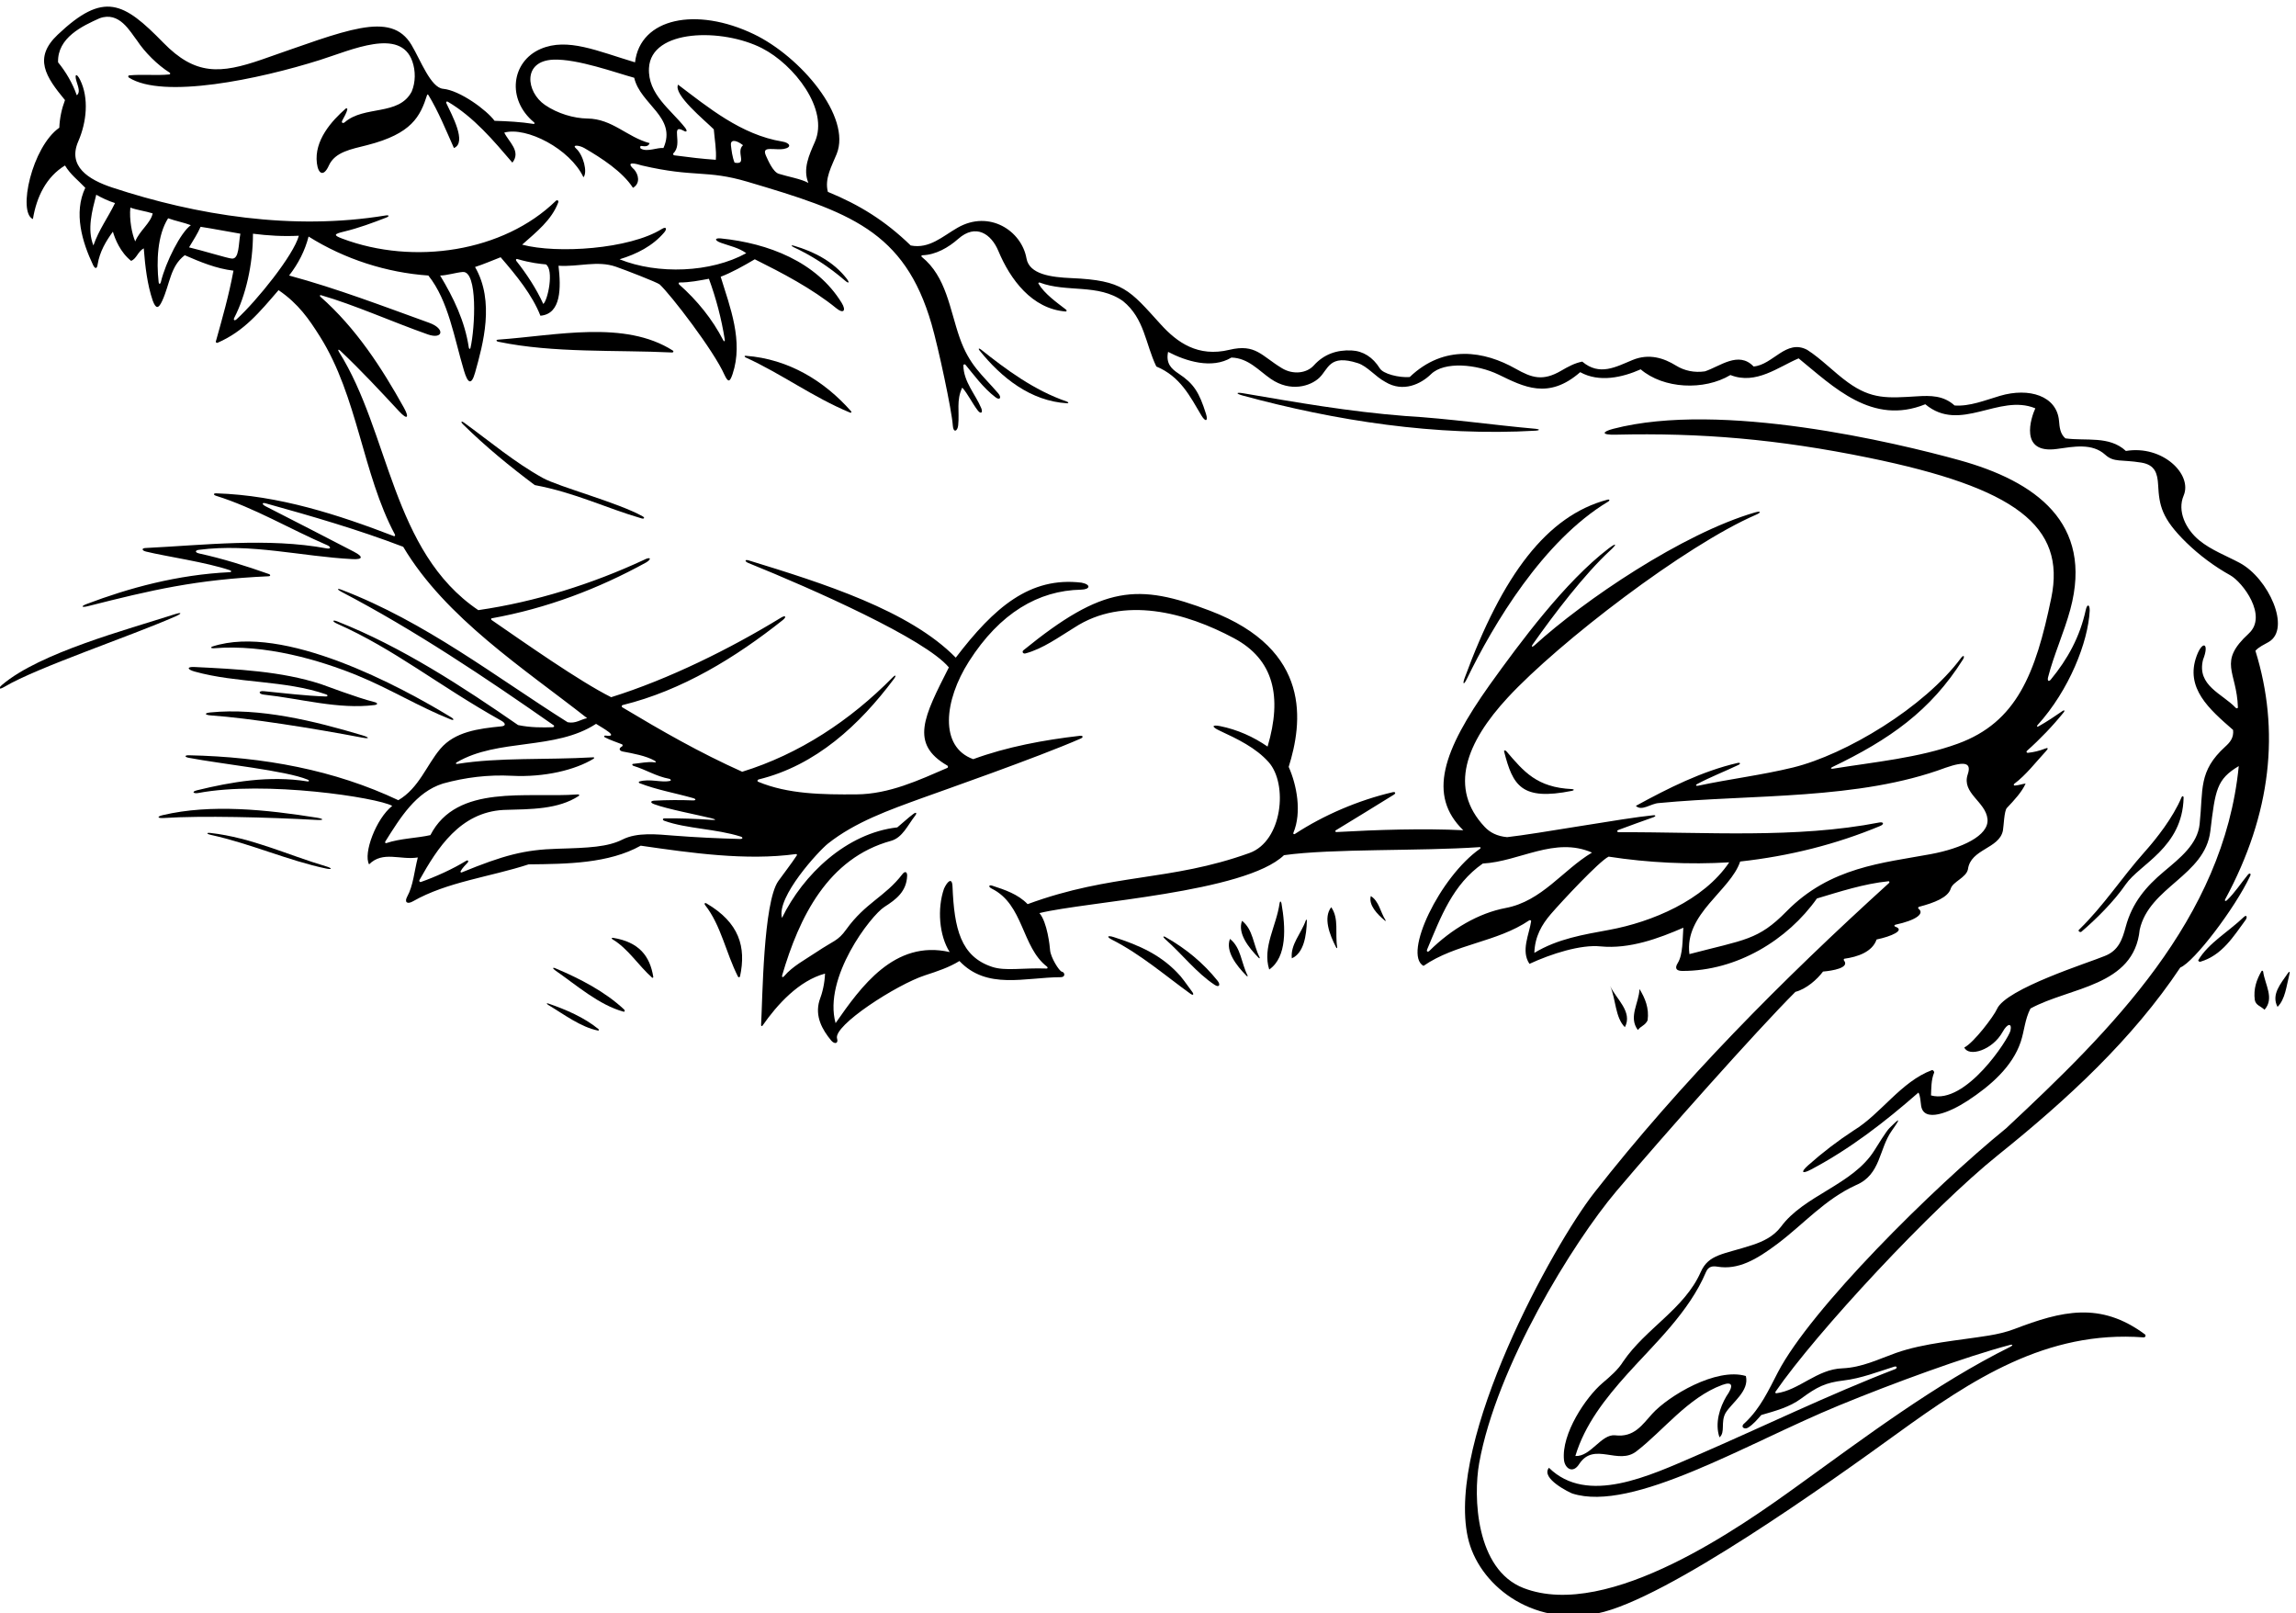 <?xml version="1.0" encoding="UTF-8" standalone="no"?>
<svg xmlns:inkscape="http://www.inkscape.org/namespaces/inkscape" xmlns:sodipodi="http://sodipodi.sourceforge.net/DTD/sodipodi-0.dtd" xmlns="http://www.w3.org/2000/svg" xmlns:svg="http://www.w3.org/2000/svg" version="1.1" id="svg1" width="667.885" height="469.204" viewBox="0 0 667.885 469.204">
  <defs id="defs1"></defs>
  <g id="g1" transform="translate(-69.076,-284.102)">
    <path id="path1" d="m 5417.9,4572.86 c -29.38,15.64 -62.42,28.03 -88.35,49.21 -29.71,24.27 -48.69,64.12 -34.26,97.89 19.91,46.56 -46.24,110.98 -126.27,97.64 -36.41,33.75 -87.03,21.32 -132.32,27.53 -11.61,9.96 -12.76,24.38 -13.95,38.27 -4.66,54.53 -65.29,73.65 -129.37,54.66 -32.63,-9.67 -66.15,-23.44 -99.1,-21 -24.23,22.03 -52.57,21.86 -82.03,20.03 -64.45,-3.99 -99.33,-6.95 -151.28,30.55 -30.81,22.24 -58.2,51.45 -89.04,71.07 -46.18,24.34 -74.59,-32.85 -117.21,-36.4 -32.86,34.63 -73.71,0 -106.56,-10.66 -22.73,-3.25 -44.5,1.1 -63.24,12.7 -26.01,16.09 -58.48,27.16 -94.92,12.15 -36.21,-14.91 -72.02,-35.73 -110.02,-3.54 -16.75,-3.24 -31.53,-11.41 -46.13,-19.92 -40.17,-23.38 -63.97,-15.76 -99.68,4.43 -67.6,38.23 -155.64,54.25 -231.59,-18.25 -23.09,-1.77 -58.58,6.82 -65.71,19.53 -14.89,23.73 -36.03,37.43 -61.55,38.63 -31.84,1.5 -60.1,-7.97 -82.48,-32.74 -15.88,-17.56 -45.55,-20.55 -69.3,-6.31 -45.11,27.05 -57.76,54.29 -115.32,40.43 -68.85,-16.58 -114.23,16.12 -149.96,55.45 -68.82,75.77 -81.88,96.5 -195.56,101.35 -44.45,1.9 -92.11,8.24 -98.25,43.05 -10.67,60.5 -81.29,106.73 -150.49,67.28 -32.71,-18.64 -61.83,-47.04 -102.74,-38.96 -55.94,54.17 -111.89,88.8 -181.15,117.22 -7.62,28.97 8.32,55.98 19.16,82.71 33.07,81.53 -79.09,213.16 -180.99,262.08 -126.2,60.59 -248.58,35.35 -259.97,-61.52 -82.25,24.55 -147.67,54.59 -206.33,29.38 -64.11,-27.55 -75.19,-110.47 -14.45,-160.66 1.89,-1.56 1.15,-3.75 -1.24,-3.37 -27.44,4.39 -57.46,5.96 -85.23,6.78 -16.97,23.32 -75.79,66.62 -112.62,70.01 -26.98,2.49 -49.28,62.9 -69.09,96.06 -45.5,76.2 -143.31,31.46 -327.46,-32.17 -90.6,-31.3 -145.147,-34.94 -215.287,36.91 -86.961,89.07 -130.059,113.17 -231.125,17.37 -53.665,-50.87 -26.106,-91.84 16.07,-142.89 -7.102,-18.65 -11.543,-39.07 -12.43,-60.39 -59.73,-41.81 -91.531,-185.24 -57.723,-199.8 7.993,48.84 29.305,92.35 70.153,117.22 12.433,-20.42 27.527,-31.08 44.402,-48.84 -26.043,-54.6 -6.793,-118.73 17.16,-169.1 4.153,-8.5 8.59,-8.5 9.821,1.58 4.609,28.13 18.293,50.94 33.402,71.62 4.434,-15.73 16.441,-45.49 39.961,-63.94 12.691,5.8 14.078,19.95 27.527,27.52 3.082,-39.32 7.508,-78.64 19.664,-114.48 6.856,-18.07 12.414,-18.46 20.77,-0.22 17.035,37.2 17.398,75.53 49.254,99.61 32.855,-14.21 68.379,-29.3 106.561,-33.74 -10.35,-55.2 -24.05,-102.85 -38.659,-155.17 -0.433,-1.56 2.074,-3.28 3.731,-2.57 58.168,25.15 92.118,67.16 133.498,115.11 43.82,-29.93 66.78,-63.75 90.53,-101.41 82.73,-131.17 93.05,-300.3 164.05,-433.09 0.97,-1.8 -0.43,-4.11 -2.12,-3.46 -121.06,46.54 -251.55,89.39 -388.677,93.65 -6.672,0.2 -6.824,-3.4 -0.262,-5.45 83.849,-26.19 161.519,-72.83 242.849,-107.9 8.82,-3.8 8.33,-8.81 -1.27,-7.03 -128.65,23.85 -269.067,7.05 -395.962,0.84 -9.043,-0.42 -8.578,-5.49 1.157,-7.86 43.906,-10.73 131.003,-23.03 183.565,-40.84 3.58,-1.22 3.24,-3.99 -0.25,-4.15 -115.108,-5.46 -221.108,-34.66 -313.718,-69.77 -12.969,-4.92 -10.437,-8.02 2.778,-4.67 139.683,35.4 236.707,58.33 395.57,65.5 4.32,0.19 4.68,3.43 0.57,4.87 -49.5,17.51 -99.76,33.43 -151.957,44.86 -10.672,2.26 -9.25,6.99 -1.359,8.02 114.236,14.94 225.456,-14.7 336.546,-20.27 21.91,-1.09 24.35,4.94 2.7,16.2 -63.29,32.94 -128.55,66.35 -192.85,99.22 -8.99,4.6 -8.49,8.92 0.3,6.47 101.32,-28.18 202.51,-57.48 300.42,-94.94 92.36,-155.41 265.52,-267.29 402.27,-374.74 -14.21,-2.67 -24.86,-12.44 -42.62,-8.88 -158.87,100.03 -310.58,219.15 -494.29,289.58 -10.36,3.98 -10.76,0.96 -0.44,-4.42 158.86,-82.94 315.78,-188.07 464.36,-291.97 1.83,-1.28 0.54,-4.03 -2.03,-4.12 -22.47,-0.74 -48.91,-0.94 -75.94,4.71 -120.43,83.31 -254.65,171.22 -395.55,226.71 -10.78,4.25 -11.65,0.01 -0.5,-4.95 126.35,-56.1 220.44,-134.41 359.51,-212.33 9.01,-4.99 10.79,-11.2 0.08,-12.23 -50.44,-4.91 -101.89,-11.79 -133.55,-49.08 -30.19,-35.57 -46.59,-85.75 -91.95,-112.4 -139.37,65.88 -294,94.81 -458.544,98.24 -8.446,0.18 -9.981,-3.56 0.152,-5.52 70.922,-13.68 212.812,-27.98 260.082,-47.74 4.59,-1.92 3.27,-4.49 -0.57,-3.87 -83.27,13.43 -166.72,-1.17 -241.485,-19.45 -12.726,-3.11 -7.605,-7.88 2.762,-5.94 146.273,27.48 392.043,-9.89 424.283,-28.15 -35.31,-27.82 -63.85,-104.05 -50.62,-127.87 30.2,30.19 68.38,8.88 106.56,15.09 -8.1,-31.6 -9.78,-61.03 -23.21,-85.66 -6.54,-12 -0.24,-17.5 12.56,-10.24 74.59,42.62 168.72,53.28 253.08,80.81 84.36,0.88 174.94,1.77 245.09,40.84 109.7,-15.8 230.68,-33.33 339.79,-18.3 1.29,0.17 2.47,-1.64 1.75,-2.73 -12.18,-18.63 -27.93,-38.61 -40.51,-56.22 -33.16,-46.85 -34.57,-259.57 -37.73,-314.81 -0.14,-2.56 1.93,-3.17 3.15,-1.41 31.98,45.9 79.4,98.36 136.7,113.75 -0.89,-21.31 -5.33,-40.85 -12.43,-59.49 -9.93,-34.05 6.12,-62.94 25.96,-86.92 7.78,-8.99 16.13,-6.21 12.78,4.34 -9,28.36 130.35,118.16 192.41,138.35 26.72,8.69 52.95,17.39 75.21,31.25 60.16,-63.54 142.94,-35.74 221.37,-35.37 11.29,-0.15 9.22,10.96 2.64,12.05 -5.76,0.95 -24.68,31.53 -25.74,47.23 -0.53,7.98 -6.04,61.06 -23.33,80.87 103.32,25.29 449.49,44.71 534.91,126.64 105.6,14.83 295.58,8.47 427.89,17.61 2.32,0.16 2.96,-2.07 1,-3.44 -87.67,-61.09 -169.34,-230.92 -123.75,-256.25 70.33,48.62 160.18,51.41 231.38,99.65 1.62,1.1 4.3,-0.16 4.04,-1.96 -4.15,-28.59 -22.83,-64.85 -3.65,-93.25 47.95,22.2 112.36,42.63 155.4,38.19 63.94,-6.22 127.87,17.76 181.15,40.85 -1.93,-25.09 -0.66,-58.67 -12.18,-77.17 -8.22,-13.09 -1.33,-17.31 9.99,-17.35 119.64,-0.29 230.35,68.01 294.35,158.45 48.8,14.56 103.39,32.42 156.59,37.66 1.97,0.19 2.69,-2.39 1.08,-3.85 -235.67,-213.77 -455.6,-435.85 -644.77,-677.31 -89.36,-114.06 -323.61,-538.16 -276.44,-753.51 22.38,-102.18 137.83,-195.54 283.25,-166.4 150.38,30.14 512.2,289.41 655.66,393.23 163.28,118.16 326.93,226.32 538.94,210.41 4.04,-0.3 6.17,4.28 2.8,6.78 -97.5,72.19 -182.08,50.88 -285.23,11.49 -17.83,-6.81 -36.6,-11.09 -55.84,-14.25 -65.06,-10.64 -142.2,-16.35 -203.49,-38.17 -37.92,-13.5 -73.91,-31.67 -116.61,-33.5 -56.14,-1.85 -94.56,-48.09 -144.94,-54.6 -1.41,-0.18 -2.57,2 -1.72,3.24 89.17,129.53 341.99,401.53 487.18,517.99 150.62,120.83 293.75,253.02 398.3,409.83 29.9,11.96 119,128.55 152.89,200.38 2.51,5.32 -1.37,7.03 -5.16,2.4 -15.98,-19.57 -28.28,-38.97 -45.69,-55.71 -3.06,-2.93 -5.71,-1.35 -3.77,2.24 101.23,187.31 120.19,369.17 66.01,543.34 7.5,8.43 18.94,13.4 29,19.21 49.72,28.74 -0.45,139.43 -63.39,172.94 z M 2186.18,5698.23 c 69.82,-35.67 146.83,-133.62 115.44,-204.8 -12.73,-28.88 -26.8,-59.31 -14.18,-89.74 -14.8,8.67 -46.21,14.01 -65.04,20.11 -12.56,4.07 -23.62,30.37 -27.54,38.94 -5.85,12.8 -0.6,15.05 8.8,15.18 10.16,0.14 21.79,-1.48 29.83,0.06 19.2,3.68 13.24,13.57 -3.28,16.26 -89.93,14.63 -162.52,75.15 -227.82,124.34 -10.85,-21.71 58.42,-77.95 78.15,-97.68 1.78,-22.2 6.21,-45.29 4.44,-66.6 -30.03,2.06 -56.26,5.17 -90.92,9.76 -2.22,0.29 -3.21,3.26 -1.79,4.61 21.4,20.28 -7.24,64.64 21.41,49.65 7.36,-4.52 10.03,-1.86 4.13,6.12 -31.07,39.65 -81.97,73.05 -79.04,130.41 4.39,85.85 160.5,87.78 247.41,43.38 z m -60.21,-250.15 c -5.1,12.76 -6.57,26.62 -7.95,38.12 -1.41,11.67 9.34,13.22 26.46,0.07 -16.43,-14.6 10.63,-43.74 -18.51,-38.19 z m -396.14,225.21 c 52.45,2.03 136.49,-28.66 176.66,-39.61 13.32,-58.61 94.13,-86.14 63.94,-153.63 -13.59,1.51 -34.88,-9.17 -49.14,-1.5 -2.52,1.36 -2.15,6.28 0.34,6.04 7.45,-0.71 15.27,-2.54 18.6,6.12 -49.48,13.2 -81.35,53.21 -136.16,53.85 -29.57,0.35 -65.25,10.82 -92.8,29.69 -41.31,28.3 -49.77,96.4 18.56,99.04 z M 723.668,5266.93 c -14.207,35.52 -2.664,76.37 6.219,111 10.664,-6.16 27.191,-14.07 41.07,-18.24 -15.984,-32.86 -34.855,-57.24 -47.289,-92.76 z m 91.465,8.88 c -7.106,15.99 -13.32,48.21 -10.656,73.96 15.855,-5.75 31.968,-7.36 48.839,-12.68 -4.437,-21.32 -28.414,-37.3 -38.183,-61.28 z m 56.25,-88.13 c -1.485,-6.09 -4.481,-6.06 -5.09,-0.43 -4.84,44.72 -2.895,102.11 20.77,139.18 16.519,-6 35.253,-9.47 49.726,-15.1 -22.043,-15.33 -55.027,-81.02 -65.406,-123.65 z m 154.387,50.73 c -7.81,0.33 -63.227,17.44 -92.915,24.41 10.274,17.37 17.903,28.47 25.247,44.96 29.304,-4.44 57.868,-10.24 87.028,-15.1 -4.33,-21.55 -2.1,-56.89 -19.36,-54.27 z m 11.27,-132.63 c -4.91,-4.49 -7.8,-1.85 -5.22,3.12 24.8,47.9 40.83,116.21 40.83,183.78 32.81,-4.16 65.72,-6.21 100.35,-4.43 -11.57,-42.71 -91.89,-142.14 -135.96,-182.47 z M 2138.45,3969.1 c -48.92,1.35 -97.76,3.54 -145.75,7.35 -37.15,2.94 -79.9,7.58 -111.63,-8.44 -32.66,-16.5 -73.77,-18.29 -142.22,-20.25 -72.6,-2.07 -118.33,-14.32 -209.95,-51.9 -1.42,-0.58 -2.9,1.27 -2.14,2.65 4.21,7.72 9.92,12.79 15.36,18.9 2.93,3.27 0.79,6.37 -3.19,3.93 -29.62,-18.16 -67.17,-35.1 -98.99,-46.26 -2.28,-0.8 -4.44,1.86 -3.26,3.96 39.38,70.37 89.02,148.39 183.87,153.57 60.5,1.7 119.36,0.95 164.82,30.7 1.92,1.25 0.52,3.47 -2.09,3.27 -112.15,-8.42 -264.42,23.78 -322.57,-89.03 -29.28,-6.69 -65.66,-7.08 -96.5,-17.5 -1.89,-0.64 -3.31,1.62 -2.15,3.46 32.66,51.83 66.72,108.14 126.18,126.82 49.05,13.51 98.67,19.61 150.69,16.96 71.4,-3.65 138.62,12.75 178.71,37.3 1.85,1.14 1.54,3.23 -0.37,3.11 -105.72,-6.07 -205.76,0.23 -297.71,-14.47 -3.38,-0.54 -4.23,1.68 -1.28,3.41 90.08,53.04 215.31,25.75 304.74,84.22 12.96,-8.35 53.2,-29.86 20.5,-25.67 -2.78,0.38 -4.03,-2.27 -0.86,-3.96 11.27,-6.04 24.49,-9.95 37.17,-15.14 1.8,-0.73 1.6,-3.73 0.18,-4.5 -7.68,-4.15 -6.8,-9.11 0.73,-11.11 23.66,-4.44 51.65,-9.49 70.6,-20.29 3.8,-2.17 3.13,-4.06 -1.02,-3.44 -13.59,2.01 -30.99,-2.08 -46.28,-3.4 -2.82,-0.25 -2.12,-3.51 0.81,-4.39 27.63,-8.37 49.01,-22.76 78.31,-28.29 3.34,-0.63 4.68,-3.9 1.67,-4.57 -19.66,-4.36 -43.85,5.54 -67.23,-1.4 -1.64,-0.48 -1.26,-2.86 0.15,-3.41 37.73,-14.81 78.11,-21.58 117.72,-32.88 6.79,-1.93 6.54,-5.29 -1.03,-4.97 -25.75,1.1 -56.41,0.91 -83.99,-0.56 -7.99,-0.47 -9.95,-4.32 -0.1,-7.83 27.48,-10.34 94.88,-23.26 124.23,-30.46 11.28,-2.77 11.98,-4.6 0.72,-3.74 -33.8,2.58 -68.01,3.57 -102.65,3.28 -4.29,-0.04 -4.68,-3.71 -0.39,-5.25 48.68,-17.56 113.3,-17.4 167.29,-34.6 5.3,-1.69 4.46,-5.33 -1.1,-5.18 z M 3812.5,3818.19 c -59,-11.1 -118.47,-45.93 -166.49,-93.41 -3.93,-3.89 -7.26,-2 -5.19,2.92 29.98,71.44 55.97,142 121.6,187.69 80.81,4.44 157.17,59.5 238.87,23.98 -64.1,-38.3 -109.47,-106.25 -188.79,-121.18 z m 226.86,-47.76 c -57.1,-10.55 -113.09,-19.5 -164.16,-50.4 1.23,36.2 16.37,61.92 36.16,84.93 22.93,26.65 105.91,115.76 126.34,125.53 86.14,-13.32 176.71,-17.76 263.74,-12.44 -56.15,-83.62 -170.03,-130.63 -262.08,-147.62 z m 1398.55,648.1 c -69.03,-63.25 -26.27,-82.29 -23.91,-161.59 0.07,-2.21 -3.05,-2.89 -4.79,-1.03 -28.86,30.85 -85.71,48.31 -71.47,105.26 14.51,36.63 -1.17,42.76 -13.84,8.66 -26.23,-70.61 27.35,-116.78 79.55,-162.29 1.86,-17.22 -6.77,-27.12 -17.06,-36.48 -59.5,-54.1 -48.01,-93.44 -56.1,-169.51 -4.67,-43.88 -42.31,-73.64 -78.04,-103.6 -39.27,-32.92 -69.46,-68.14 -83.68,-121.06 -7.21,-26.85 -15.38,-52.25 -46.62,-63.96 -32.36,-13.7 -215.52,-71.02 -234.93,-115.75 -6.61,-15.25 -50.6,-73.64 -71.43,-84.05 9.78,-21.52 61.68,-5.99 83.82,34.11 10.44,18.92 20.89,20.25 17.16,2.81 -3.66,-17.18 -97.43,-163.02 -173.8,-141.71 0.72,14.68 0.1,33.8 6.78,49.68 0.95,2.27 -2.54,6.49 -4.82,5.63 -67.91,-25.43 -111.39,-95.59 -170.68,-131.68 -35.45,-23.12 -68.23,-48.25 -100.07,-76.54 -17.07,-15.17 -13.4,-19.59 6.51,-9.08 85.52,45.17 161.31,103.95 234.76,168.21 4.3,-6.99 4.37,-18.86 5.92,-28.91 5.81,-37.63 61.86,-15.04 101.8,11.1 49.55,32.43 97.92,74.39 116.05,128.81 8,23.97 8.89,48.84 21.32,72.82 86.13,47.06 226.44,47.95 238.87,172.27 20.92,93.74 142.83,118.06 154.54,215.73 10.88,90.86 13.85,113.16 62.13,142.13 -32.86,-334.78 -280.61,-578.98 -508.83,-792.1 -160.46,-130.51 -427.35,-395.07 -499.37,-533.94 -20.09,-38.74 -38.21,-78.48 -71.61,-109.86 -12.05,-8.86 -1.48,-15.8 6.59,-10.75 11.42,7.15 19.27,16.89 28.93,27.62 31.02,9.08 61.39,16.87 87.28,36 34.58,25.56 53.39,34.86 92.51,39.47 38.88,4.57 75.87,19.32 110.98,30.23 6.14,1.91 7.27,-3.3 1.77,-5.42 -145.16,-55.92 -289.38,-126.2 -433.76,-188.6 -103.83,-44.87 -239.46,-109.32 -323.21,-27.12 -19.2,-23.31 46.67,-54.79 51.02,-56.2 131.55,-42.36 381.62,109.56 582.43,192.17 119.85,49.31 277,106.83 374.87,132.71 6.65,1.76 6.78,-1.13 0.64,-4.17 -163.76,-81.34 -316.44,-196.73 -466.33,-304.72 -116.59,-83.99 -411.56,-294.94 -598.2,-222.79 -105.05,40.6 -109.95,200.87 -97.12,272.75 37.69,211.28 205.42,483.08 300.15,595.14 101.66,120.26 306.61,351.05 391.56,435.85 23.98,6.22 47.95,27.53 60.39,44.4 20.06,1.68 59.24,8.05 45.75,24.37 -0.83,1.02 -0.37,3.5 1.02,3.69 29.14,4.03 61.12,14.97 70.44,42.09 32.4,6.69 63.34,20.41 40.8,28.03 -2.35,0.79 -2.81,3.62 0.52,4.33 44.03,9.45 64.76,24.04 50.22,35.05 -1.24,0.94 -0.66,3.56 1.23,4.05 33.86,8.82 63.52,20.6 69.36,39.75 4.69,15.34 33.89,23.83 37.67,42.42 5.9,44.63 68.49,44.54 76.46,84.55 1.8,9.04 2.66,43.53 8.79,49.54 15.99,16.87 33.07,35.32 40.85,53.28 -6.48,-0.72 -14.72,-3.78 -23.75,-4.44 -2.11,-0.15 -2.97,2.43 -1.27,3.7 26.27,19.62 47,47.24 69.75,71.78 5.89,6.21 4.11,7.99 -2.51,5.22 -11.83,-4.63 -24.19,-7.78 -37.42,-9.11 -2.46,-0.25 -3.84,2.63 -2.03,4.23 29.26,26.04 57.07,55.12 80.7,84.51 2.72,3.39 1.23,5.45 -2.38,2.96 -15.81,-10.93 -34.17,-23.31 -52.55,-33.63 -3.3,-1.85 -4.84,-0.08 -2.39,2.63 69.29,76.43 110.7,181.97 114.04,250.25 0.11,14.4 -5.66,15.09 -8.66,1.34 -12.79,-58.63 -39.39,-107.13 -76.48,-152.13 -4.09,-4.97 -7.98,-3.53 -5.89,5.16 12.25,48.29 35.09,98.16 48.66,148.44 51.03,189.04 -75.98,280.06 -243.1,326.3 -137.46,38.02 -521.01,130.03 -756.74,68.47 -23.72,-6.19 -27.8,-13.56 5.54,-12.78 185.91,4.34 353.88,-9.64 552.92,-50.39 321.27,-65.78 432.15,-149.27 399.7,-306.61 -34.35,-166.48 -75.88,-271.82 -204.38,-318.71 -85.44,-31.17 -182.75,-40.07 -273.2,-54.73 -4.58,-0.74 -5.69,1.51 -1.75,3.4 125.89,60.43 215.3,123.1 286.1,235.39 4.63,7.34 1.34,10.78 -3.88,3.73 -80.36,-108.63 -252.76,-211.7 -367.61,-239.84 -67.87,-16.63 -139.01,-25.17 -207.67,-39.9 -4.88,-1.05 -6.27,1.48 -2.06,3.71 29.3,15.55 60.23,27.44 90.14,41.74 5.49,2.62 4.18,5.71 -1.86,4.32 -77.69,-17.93 -151.6,-55.13 -222.45,-93.85 13.32,-12.44 32.32,5.21 50.61,6.21 204.24,19.54 436.9,6.22 626.93,77.26 43.27,14.98 56.74,10.42 48.36,-14.61 -13.84,-41.35 39.45,-59.55 43.23,-97.7 3.62,-36.48 -56.97,-64.2 -124.15,-76.68 -104.65,-19.44 -219.92,-27.89 -315.37,-125.13 -62.19,-63.36 -91.57,-61.68 -212.4,-93.47 -11.54,87.91 89.69,138.52 111,202.46 107.78,11.88 209.89,37.55 306.31,77.78 9.35,3.91 7.28,9.37 -2.15,7.53 -182.52,-35.61 -381.28,-20.49 -568.72,-21.27 -5.06,-0.02 -6.12,3.35 -1.58,5.06 25.53,9.61 51.41,18.79 76.95,27.92 4.76,1.7 5.33,4.75 -1.2,4.11 -64.21,-6.27 -253.22,-40.6 -319.32,-47.85 -22.24,2.02 -37.65,10.3 -48.97,22.3 -79.63,84.43 -40.85,184.51 50.53,283.13 111.92,120.78 387.59,332.38 542.91,399.64 12.23,5.3 10.65,8.78 -2.48,4.96 -158.46,-46.1 -374.29,-192.26 -481.9,-290.39 -5.52,-5.04 -7.99,-3.59 -3.83,2.34 44.78,63.65 112.81,153.27 169.46,205.23 15.77,14.47 13.03,16.93 -4.06,3.84 -95.09,-72.8 -192.86,-204.71 -259.84,-298.05 -102.38,-144.16 -136.23,-241.64 -57.73,-317.9 -86.79,4.29 -187.72,1.11 -277.04,-3.93 -2.98,-0.17 -4.08,2.38 -1.66,3.84 41.64,25.09 85.54,52.48 126.84,77.85 5.08,3.12 3.37,6.79 -2.52,5.42 -75.21,-17.58 -151.43,-50.36 -213.82,-91.27 -2.2,-1.44 -4.33,0.18 -3.36,2.51 18.75,44.71 7.45,104.44 -10.28,144.1 29.84,95.49 52.38,255.84 -171.69,341.33 -158.31,60.41 -233.83,55.73 -408.35,-86.18 -4.03,-3.28 -1.05,-8.45 4.41,-6.99 38.2,10.2 73.36,36.03 106.77,56.43 107.59,70.27 244.15,33.14 349.49,-23.35 86.22,-46.24 105.79,-126.65 73.2,-236.83 -30.92,21.4 -66.07,37.14 -103.58,44.69 -18.45,3.72 -19.74,-1.31 -1.31,-9.87 39.36,-18.28 79.09,-37.36 107.13,-68.72 42.72,-47.77 30.51,-172.74 -41.82,-198.8 -174.32,-62.8 -299.97,-43.67 -485.24,-111.85 -20.93,21.71 -49.31,31.23 -77.45,40.39 -7.64,2.49 -8.96,-2.53 -1.03,-6.46 70.1,-34.68 65.16,-127.89 120.75,-170.51 2.11,-1.61 1.79,-4.31 -0.63,-4.22 -54.06,1.84 -90.14,-5.99 -119.3,3.63 -68.91,22.72 -82.88,83.8 -86.62,175.35 -0.79,22.37 -11.89,10.58 -18.64,-4.43 -15.1,-43.52 -10.66,-102.13 12.43,-138.54 -120.77,27.53 -194.47,-76.36 -249.53,-155.4 -27.58,99.66 77.22,235.35 106.74,254.13 25.85,16.45 48.43,33.69 49.75,67.98 0.32,8.42 -4.39,11.44 -10.47,3.49 -37.69,-49.31 -80.53,-61.99 -122.82,-120.89 -18.24,-25.41 -26.9,-23.82 -65,-49.36 -24.92,-16.7 -52.18,-30.82 -70.67,-52.58 -3.02,-3.55 -5.6,-2.44 -4.31,1.98 37.15,126.74 99.79,256.04 238.44,293.97 24.76,7.19 35.87,33.78 52.07,54.56 4.75,6.09 2.97,9.04 -3.51,4.25 -12.16,-9.01 -23.39,-19.88 -35.24,-29.51 -111,-12.43 -206.02,-103.01 -252.2,-198.02 -12.77,45.76 80.54,146.76 100.48,162.55 59.65,47.26 133.48,73.32 207.22,100.09 36.46,13.23 251.99,88.57 345.55,129.61 6.69,2.94 4.97,6.84 -1.61,6.08 -79.02,-9.12 -159.61,-24.07 -233.39,-51.12 -74.75,26.99 -63.76,128.27 -9.46,213.53 67.82,106.49 152.39,155.23 245.04,157.12 20.5,0.42 22.66,11.17 1.39,15.32 -112.63,13.53 -190.79,-53.44 -275.15,-163.97 -101.47,103.39 -289.9,162.6 -452.78,212.62 -8.96,2.75 -9.35,-2.22 -0.8,-5.68 142.13,-57.51 386.62,-166.01 438.48,-228.25 -54.37,-107.34 -86.2,-166.9 -3.31,-214.72 1.65,-0.95 1.89,-4.22 0.28,-4.91 -62.68,-27.02 -127.36,-57.56 -199.29,-58.06 -74.21,-0.51 -149.23,0.31 -214.8,27.62 -2.41,1 -1.72,4.36 1,5.03 125.52,30.64 221.05,119.71 295.75,219.51 6.32,8.45 4.06,10.4 -3.22,3.02 -91.97,-93.28 -203.32,-167.04 -328.4,-205.71 -93.01,41.72 -175.51,88.98 -262.25,140.93 -1.87,1.12 -1.47,4.35 0.6,4.86 129.91,31.86 247.85,104.38 350.33,185.88 9.04,7.19 6.05,11.33 -3.7,5.36 -110.77,-67.75 -245.89,-134.82 -371.58,-174 -69.4,34.7 -189.96,119.56 -261.58,168.89 -1.41,0.96 -1.25,3.37 0.2,3.63 120.75,21.66 234.22,64.98 338.12,122.26 12.88,7.88 9.29,13.25 -5.79,5.19 -112.25,-52.13 -236.06,-91.4 -361.55,-109.58 -189.72,128.21 -193.52,388.25 -304.88,564.96 -2.79,4.43 -1.03,6.11 2.7,2.59 46.43,-43.84 87.53,-88.21 128.89,-132.65 18.87,-20.27 22.46,-13.53 10.66,7.68 -48.92,87.92 -104.76,174.12 -182.66,242.77 -2.1,1.85 -1.24,4.1 1.34,3.35 73.25,-21.11 156,-58.47 233.46,-85.74 33.22,-11.69 38.98,12.47 2.93,25.43 -100.85,36.36 -201.04,74.87 -306.25,103.33 20.38,26.25 34.63,54.17 42.62,85.25 79.03,-49.73 171.39,-79.03 261.96,-85.25 44.19,-55.43 56.39,-136.3 78.04,-208.42 7.98,-26.55 15.96,-33.15 24.19,-3.8 17.55,62.68 43.39,155.53 -0.11,230.87 19.54,6.22 37.3,14.21 55.95,21.31 34.63,-39.96 69.26,-82.58 87.02,-127.87 45.82,3.85 45.13,61.43 39.58,109.3 44.72,-2.84 84.68,12.01 125.55,-2.15 20.02,-6.92 90.9,-34.32 95.76,-38.78 23.77,-21.82 118.39,-144.66 141.68,-197.65 8.17,-17.41 11.86,-15.68 17.75,1.83 24.09,71.63 -5.75,146.75 -26.04,212.69 23.4,8.8 50.61,23.99 74.59,38.19 59.79,-29.9 124.73,-63.47 178.76,-107.41 15.22,-12.38 21.7,-4.89 11.33,12.03 -55.28,90.18 -160.96,130.52 -264.03,140.95 -14.24,1.44 -14.62,-4.28 -0.08,-9.57 18.12,-6.61 38.62,-10.44 55.37,-22.68 -77.26,-42.62 -193.59,-47.06 -277.06,-13.32 37.6,11.44 72.19,28.91 97.54,58.63 6.85,8.02 4.5,13.63 -5.16,7.62 -70.95,-44.17 -228.96,-54.59 -305.5,-34.28 31.67,28.13 64.71,54.09 78.94,92.36 1.5,4 -2.24,6.34 -5.27,3.39 -114.32,-111.49 -310.69,-141.51 -467.36,-82.41 -19.7,7.43 -17.96,9.99 4.29,15.32 31.78,7.62 62.33,19.06 91.66,30.37 8.18,3.15 7.21,6.17 -1.32,4.77 -202.37,-33.33 -413.254,0.31 -597.383,61.12 -52.371,17.3 -98.113,46.5 -74.375,100.94 18.43,42.27 23.641,94.7 4.031,134.51 -7.324,14.86 -12.937,13.56 -7.871,-3.31 3.555,-11.83 8.903,-24.29 0.52,-30.28 -8.879,25.76 -23.977,51.51 -40.848,71.93 -1.777,54.17 53.91,79.8 90.672,96.31 43.512,15.99 66.504,-28.82 82.488,-49.24 15.828,-24.16 44.16,-53.01 71.067,-69.69 1.777,-1.1 1.164,-3.66 -0.93,-3.87 -28.391,-2.85 -59.731,0.79 -88.106,-2.09 -2.019,-0.21 -2.347,-3.44 -0.375,-4.7 74.668,-47.75 284.8,-3.68 418.09,38.46 69.21,21.88 175.88,71.24 201.88,-2.94 7.35,-20.95 7.31,-45.43 -1.34,-66.18 -28.16,-53.83 -103.43,-29.64 -146.58,-67.21 -3.12,-2.71 -8.17,-1.67 -5.23,3.98 3.9,7.48 9.44,16.5 11.07,24.34 0.37,1.79 -2.09,2.99 -3.37,1.87 -31.01,-27.07 -69.53,-69.92 -63.25,-119.74 3.08,-24.48 15.17,-29.69 26.21,-4.85 13.68,29.85 48.6,35.48 83.86,44.51 97.5,24.96 115.97,62.38 131.14,110.17 0.26,0.83 2.11,0.35 2.76,-0.73 22.03,-36.37 37.64,-75.23 55.75,-115.77 29.06,11.63 -4.59,72.29 -16.68,98.22 -1.18,2.55 1.12,4.31 3.09,3.15 57.37,-33.85 100.25,-85.25 141.46,-133.33 19.54,24.86 -7.99,45.29 -17.76,65.71 48.54,13.37 143.86,-35.52 173.16,-97.68 9.58,10.7 -0.26,48.93 -16.22,62.97 -9.68,8.52 6.52,7.41 18,0.96 38.18,-22.19 83.47,-51.5 106.55,-87.02 16.88,9.77 11.95,29.38 2.67,39.96 -21.25,19.25 3.72,13.01 16.87,8.88 115.78,-27.01 140.41,-8.8 231,-35.62 221.51,-65.57 343.25,-106.33 402.6,-311.53 14.79,-51.14 44.22,-188.41 46.41,-221.71 1.07,-16.4 10.33,-12.8 11.72,0.64 3.11,30.08 -4.5,54.88 8.91,82.48 11.98,-13.32 21.48,-33.63 33.71,-49.7 6.98,-9.15 11.99,-5.28 7.78,4.89 -12.4,29.98 -38.68,57.34 -39.04,93.45 -0.02,2.11 3.1,3.1 4.6,1.3 16.81,-20.04 38.93,-51 65.95,-71.27 9.37,-7.02 13.68,-0.51 5.58,8.91 -35.4,41.17 -63.06,61.01 -84.28,121.58 -21.86,62.4 -29,133.33 -82.89,176.74 -1.51,1.22 -0.71,3.49 1.26,3.53 29.13,0.78 56.95,16.71 78.56,35.83 38.66,34.19 72.31,10.62 87.79,-26.53 25.84,-62.01 73.33,-126.57 147.21,-132.32 2.12,-0.17 2.83,2.49 0.95,3.95 -20.48,15.84 -47.13,34.44 -60.46,56.94 -0.87,1.48 0.94,3.07 2.64,2.42 59.26,-22.46 127.83,-1.81 182.29,-40.57 47.06,-38.19 48.84,-93.24 72.81,-142.97 52.43,-21.72 73.91,-65.55 98.53,-106.98 8.83,-14.87 15.27,-13.07 10.11,3.37 -14.77,47.04 -26.76,66.12 -59.58,87.85 -15.76,10.43 -28.63,21.97 -23.31,47.72 39.08,-20.42 95.91,-38.18 138.54,-12.43 37.04,-1.09 59.38,-28.24 86.07,-46.61 42.89,-29.52 86.36,-16.22 105.95,2.25 20.33,19.18 21.55,52.42 84.42,32.15 20.97,-6.76 38.01,-29.26 60.11,-41.07 39,-23.74 78.01,-4.51 99.97,16.97 29.04,28.39 99.91,22.15 148.15,-1.15 53.97,-26.08 108.42,-55.49 178.12,5.5 41.73,-23.09 92.35,-11.55 132.31,6.21 49.73,-42.62 138.53,-47.06 196.25,-12.43 55.95,-22.2 104.79,17.76 149.19,36.41 76.36,-62.16 160.73,-147.41 277.05,-100.35 76.37,-63.93 160.73,23.98 240.65,-8.88 -9.32,-19.97 -36.17,-100.29 47.07,-88.85 36.6,5.03 77.02,13.41 105.8,-12.65 19.25,-17.43 34.72,-9.93 79.07,-17.2 30.06,-4.93 35.28,-23.88 36.65,-48.87 2.44,-44.41 7.06,-72.67 61.84,-126.12 28.47,-27.78 61.89,-52.49 95.78,-71.3 27.27,-15.14 82.71,-88.82 40.71,-127.32 z m -3955.89,782.69 c 13.96,0 34.42,6.55 49.39,7.77 33.12,2.71 27.11,-122.07 16.94,-166.12 -0.78,-3.37 -3.17,-2.27 -3.64,0.86 -8.53,57.42 -33.21,108.65 -62.69,157.49 z m 168.3,36.18 c 30.41,-8.82 50.58,-10.7 63.01,-11.81 18.22,-12.14 4.02,-79.29 -5.75,-86.53 -14.87,33.03 -36.64,66.07 -58.9,94.1 -1.68,2.11 -0.53,4.87 1.64,4.24 z m 354.94,-51.38 c 22.67,-0.07 43.34,4.29 64.62,8.1 15.58,-42.64 27.37,-86.78 34.68,-133.14 0.61,-3.85 -1.61,-4.71 -3.36,-1.3 -23.74,46.21 -57.17,87.33 -96.48,122.09 -1.65,1.46 -1.29,4.25 0.54,4.25" style="fill:#000000;fill-opacity:1;fill-rule:nonzero;stroke:none" transform="matrix(0.133,0,0,-0.133,0,1056)"></path>
    <path id="path2" d="m 2371.16,5194.38 c -27.94,36.2 -69.58,58.7 -115.62,72.09 -6.16,1.8 -6.4,-0.42 -0.36,-3.25 39.65,-18.56 76.21,-42.06 112,-72.78 9.2,-7.9 10.73,-4.8 3.98,3.94" style="fill:#000000;fill-opacity:1;fill-rule:nonzero;stroke:none" transform="matrix(0.133,0,0,-0.133,0,1056)"></path>
    <path id="path3" d="m 1609.08,5061.04 c -5.39,-0.39 -4.95,-3.55 0.65,-4.71 120.92,-25.1 256.16,-17.41 379.59,-23.39 2.89,-0.14 4,2.7 1.66,4.2 -105.42,67.15 -254.78,32.93 -381.9,23.9" style="fill:#000000;fill-opacity:1;fill-rule:nonzero;stroke:none" transform="matrix(0.133,0,0,-0.133,0,1056)"></path>
    <path id="path4" d="m 2852.56,4925.67 c -71.55,24.51 -132.37,69.81 -187.95,113.97 -4.09,3.25 -6.14,1.82 -3.01,-2.09 48.11,-60 111.97,-110.81 191.45,-115.67 4.12,-0.25 3.79,2.33 -0.49,3.79" style="fill:#000000;fill-opacity:1;fill-rule:nonzero;stroke:none" transform="matrix(0.133,0,0,-0.133,0,1056)"></path>
    <path id="path5" d="m 2150.31,5025.73 c -3.11,0.23 -3.15,-2.21 -0.06,-3.62 80.28,-36.77 146.18,-86.44 228.28,-120.64 2.48,-1.04 4.04,0.95 2.3,2.93 -58.03,65.8 -136.34,114.38 -230.52,121.33" style="fill:#000000;fill-opacity:1;fill-rule:nonzero;stroke:none" transform="matrix(0.133,0,0,-0.133,0,1056)"></path>
    <path id="path6" d="m 3878.34,4861.96 c 9.02,0.52 9.06,3.25 0.11,4.05 -95.28,8.44 -188.16,22.28 -284.75,27.96 -124.16,9.63 -238.88,29.96 -355.75,49.87 -15.46,2.63 -16.14,-0.84 -0.79,-5.02 202.41,-55.06 423.14,-89.6 641.18,-76.86" style="fill:#000000;fill-opacity:1;fill-rule:nonzero;stroke:none" transform="matrix(0.133,0,0,-0.133,0,1056)"></path>
    <path id="path7" d="m 1925.16,4674.52 c -52.87,29.93 -183.13,64.43 -218.57,84.02 -60.84,33.64 -116.09,80.08 -171.75,120.59 -6.94,5.05 -8.59,2.35 -2.39,-3.76 49.79,-49.01 102.78,-92.09 156.48,-132.36 89.07,-16.76 156.31,-50.49 233.89,-72.93 5.16,-1.49 7.59,1.47 2.34,4.44" style="fill:#000000;fill-opacity:1;fill-rule:nonzero;stroke:none" transform="matrix(0.133,0,0,-0.133,0,1056)"></path>
    <path id="path8" d="m 3722.75,4321.08 c -4.82,-13.14 -2.3,-16.62 4.82,-1.95 58.34,120.06 166.54,301.87 308.85,387.57 4.53,2.73 3.61,5.66 -1.36,4.35 -132.34,-35.02 -229.47,-164.25 -312.31,-389.97" style="fill:#000000;fill-opacity:1;fill-rule:nonzero;stroke:none" transform="matrix(0.133,0,0,-0.133,0,1056)"></path>
    <path id="path9" d="m 986.875,4386.15 c 113.145,9.36 231.715,-25.99 313.145,-59.11 70.82,-28.8 136.85,-69.48 205.06,-96.46 7.09,-2.8 8.45,0.12 1,4.66 -111.2,67.72 -366.31,205.17 -521.646,154.89 -5.348,-1.74 -3.618,-4.48 2.441,-3.98" style="fill:#000000;fill-opacity:1;fill-rule:nonzero;stroke:none" transform="matrix(0.133,0,0,-0.133,0,1056)"></path>
    <path id="path10" d="m 945.004,4335.22 c 92.346,-25.83 197.656,-18.56 287.636,-49.93 4.43,-1.55 3.76,-4.74 -0.95,-4.58 -44.96,1.56 -90.17,7.15 -135.24,11.58 -12.51,1.26 -12,-6.2 -0.06,-7.5 81.06,-8.82 163.12,-32.75 242.23,-22.8 6.68,0.84 8.35,4.39 -0.61,6.61 -38.16,9.51 -107.31,36.11 -116.83,39.22 -86.29,28.12 -183.6,32.84 -276.66,37.36 -17.489,0.84 -15.454,-5.51 0.484,-9.96" style="fill:#000000;fill-opacity:1;fill-rule:nonzero;stroke:none" transform="matrix(0.133,0,0,-0.133,0,1056)"></path>
    <path id="path11" d="m 3957.45,4078.19 c -76.65,3.58 -105.08,37.86 -143.31,82.63 -2.4,2.81 -5.8,2.46 -5.04,-0.49 19.03,-74.07 37.36,-108.29 148.39,-85.96 5.22,1.05 5.17,3.58 -0.04,3.82" style="fill:#000000;fill-opacity:1;fill-rule:nonzero;stroke:none" transform="matrix(0.133,0,0,-0.133,0,1056)"></path>
    <path id="path12" d="m 5290.61,4059.99 c -18.64,-44.33 -54.5,-89.86 -80.55,-119.07 -50.78,-56.93 -89.43,-117.82 -143.82,-170.48 -2.7,-2.62 2.92,-6.33 5.43,-4.19 32.79,28.04 71.51,66.6 96.73,103.32 30.77,44.82 124.32,80.57 126.82,189.62 0.09,4.06 -2.97,4.71 -4.61,0.8" style="fill:#000000;fill-opacity:1;fill-rule:nonzero;stroke:none" transform="matrix(0.133,0,0,-0.133,0,1056)"></path>
    <path id="path13" d="m 1211.75,4015.77 c -109.27,17.4 -231.195,30.4 -336.496,5.46 -13.195,-3.12 -11.938,-7.18 2.695,-6.24 82.696,5.31 225.911,1.72 333.671,-4.24 17.16,-0.95 16.54,2.4 0.13,5.02" style="fill:#000000;fill-opacity:1;fill-rule:nonzero;stroke:none" transform="matrix(0.133,0,0,-0.133,0,1056)"></path>
    <path id="path14" d="m 1233.05,3909.11 c -84.35,24.85 -163.04,62.84 -253.32,73.16 -9.445,1.08 -9.054,-2.07 0.719,-4.21 86.661,-19.01 169.821,-56.38 252.001,-73.56 13.65,-2.85 13.87,0.7 0.6,4.61" style="fill:#000000;fill-opacity:1;fill-rule:nonzero;stroke:none" transform="matrix(0.133,0,0,-0.133,0,1056)"></path>
    <path id="path15" d="m 3318.04,3828.84 c -6.94,-50.23 -38.1,-96.62 -22.71,-145.22 39.47,27.39 35.83,92.78 26.85,144.46 -0.91,5.29 -3.48,5.6 -4.14,0.76" style="fill:#000000;fill-opacity:1;fill-rule:nonzero;stroke:none" transform="matrix(0.133,0,0,-0.133,0,1056)"></path>
    <path id="path16" d="m 2064.61,3828.14 c -3.71,2.18 -5.6,-0.34 -2.84,-3.87 34.88,-44.68 45.14,-104.07 71.79,-156.38 0.95,-1.87 3.91,-1.39 4.36,0.7 13.86,64.45 -1.76,117.63 -73.31,159.55" style="fill:#000000;fill-opacity:1;fill-rule:nonzero;stroke:none" transform="matrix(0.133,0,0,-0.133,0,1056)"></path>
    <path id="path17" d="m 5426.83,3798.35 c -32.78,-31.46 -77.41,-56.99 -99.26,-93.92 -1.11,-1.87 1.93,-4.47 4.38,-3.75 47.19,14.03 71.88,54.58 98.74,91.14 4.46,6.07 2.65,12.77 -3.86,6.53" style="fill:#000000;fill-opacity:1;fill-rule:nonzero;stroke:none" transform="matrix(0.133,0,0,-0.133,0,1056)"></path>
    <path id="path18" d="m 3101.74,3668.53 c -40.69,46.64 -91.22,68.45 -146.74,86.11 -13.11,4.17 -16.48,0.77 -3.57,-5.76 62.89,-31.85 118.33,-79.98 171.6,-118.24 6.55,-4.71 8.11,-1.23 3.54,4.68 -8.04,10.44 -14.62,20.74 -24.83,33.21" style="fill:#000000;fill-opacity:1;fill-rule:nonzero;stroke:none" transform="matrix(0.133,0,0,-0.133,0,1056)"></path>
    <path id="path19" d="m 3069.01,3754.35 c -6.15,3.49 -6.94,0.74 -1.26,-4.25 37.39,-32.9 68.39,-73.83 108.41,-100.09 9.93,-6.51 13.04,0.46 6.34,8.84 -31.48,39.35 -69.77,70.71 -113.49,95.5" style="fill:#000000;fill-opacity:1;fill-rule:nonzero;stroke:none" transform="matrix(0.133,0,0,-0.133,0,1056)"></path>
    <path id="path20" d="m 1734.15,3686.3 c -6.52,2.74 -6.65,-0.24 -0.11,-4.78 45.84,-31.81 95.87,-75.73 149.08,-90.05 2.75,-0.74 3.6,2.61 1.2,4.85 -42.14,39.38 -96.89,67.56 -150.17,89.98" style="fill:#000000;fill-opacity:1;fill-rule:nonzero;stroke:none" transform="matrix(0.133,0,0,-0.133,0,1056)"></path>
    <path id="path21" d="m 4041.25,3647.21 c 12.43,-29.3 10.66,-68.37 31.97,-89.69 17.76,33.75 -19.54,62.17 -31.97,89.69" style="fill:#000000;fill-opacity:1;fill-rule:nonzero;stroke:none" transform="matrix(0.133,0,0,-0.133,0,1056)"></path>
    <path id="path22" d="m 4122.95,3572.62 c 3.55,26.64 -5.33,47.95 -17.76,68.38 -0.89,-30.19 -24.87,-61.27 -3.55,-89.69 6.21,8.88 15.98,9.77 21.31,21.31" style="fill:#000000;fill-opacity:1;fill-rule:nonzero;stroke:none" transform="matrix(0.133,0,0,-0.133,0,1056)"></path>
    <path id="path23" d="m 5522.93,3675.09 c -15.35,-22.49 -36.48,-46.12 -22.25,-73.16 17,16.99 19.31,45.27 25.85,70.89 1.66,6.52 0.2,7.84 -3.6,2.27" style="fill:#000000;fill-opacity:1;fill-rule:nonzero;stroke:none" transform="matrix(0.133,0,0,-0.133,0,1056)"></path>
    <path id="path24" d="m 5465.62,3680.15 c -10.76,-18.85 -17.92,-38.76 -14.67,-63.13 2.25,-11.54 12.02,-12.85 21.32,-21.31 22.1,25.19 0.84,54.92 -3.01,83.22 -0.29,2.17 -2.64,2.98 -3.64,1.22" style="fill:#000000;fill-opacity:1;fill-rule:nonzero;stroke:none" transform="matrix(0.133,0,0,-0.133,0,1056)"></path>
    <path id="path25" d="m 4414.21,3120.63 c -16.13,-20.84 -38.25,-31.5 -61.87,-39.31 -63.96,-21.13 -95.73,-19.59 -113.37,-59.51 -35.43,-80.17 -120.15,-123.08 -169.3,-195.11 -11.15,-18.16 -28.44,-32.88 -45.53,-47.43 -36.3,-30.91 -90.1,-110.85 -84.08,-168.26 1.89,-17.91 19.36,-31.35 33.7,-8.09 32.86,48.84 85.25,-4.44 125.21,27.53 57.8,44.4 112.44,117.25 187.04,144.74 23.6,8.7 25.11,-2.32 9.21,-24.86 -14.21,-23.98 -25.75,-58.61 -15.09,-89.69 13.32,10.66 2.02,33.25 13.32,53.28 14.2,23.09 52.39,47.96 44.39,80.81 -64.96,19.26 -169.43,-43.59 -204.92,-82.74 -22.02,-24.29 -39.67,-52 -81.01,-46.91 -30.61,3.14 -53.28,-47.06 -87.03,-45.29 20.6,68.53 65.05,125.21 114.28,179.99 57.31,63.77 134.45,134.45 171.47,222.38 5.33,12.66 14.73,13.36 25.17,11.66 45.03,-7.3 84.4,14.76 131.84,50.53 56.6,42.66 103.22,96.89 170.86,127.74 55.05,23.09 49.72,79.04 79.03,119.88 25.47,35.79 9.93,20.2 -5.59,5.03 -7.21,-7.04 -26.81,-39.05 -33.18,-49.16 -47.52,-75.48 -153.65,-97.52 -204.55,-167.21" style="fill:#000000;fill-opacity:1;fill-rule:nonzero;stroke:none" transform="matrix(0.133,0,0,-0.133,0,1056)"></path>
    <path id="path26" d="m 3430.93,3819.92 c -17.68,-22.77 -3.86,-59.55 10.55,-87.53 1.48,-2.86 3,-2.58 2.51,0.31 -5.04,30.01 4.47,62.16 -13.06,87.22" style="fill:#000000;fill-opacity:1;fill-rule:nonzero;stroke:none" transform="matrix(0.133,0,0,-0.133,0,1056)"></path>
    <path id="path27" d="m 3375.3,3790.91 c -10.02,-28.73 -33.84,-52.32 -30.53,-82.73 26.46,11.44 32.05,50.33 32.89,81.8 0.08,3.22 -1.39,3.7 -2.36,0.93" style="fill:#000000;fill-opacity:1;fill-rule:nonzero;stroke:none" transform="matrix(0.133,0,0,-0.133,0,1056)"></path>
    <path id="path28" d="m 3517.52,3844.28 c -5.2,-19.49 13.73,-39.45 30.64,-53.57 1.73,-1.44 2.64,-0.85 1.54,0.88 -11.43,17.98 -14.05,41.3 -32.18,52.69" style="fill:#000000;fill-opacity:1;fill-rule:nonzero;stroke:none" transform="matrix(0.133,0,0,-0.133,0,1056)"></path>
    <path id="path29" d="m 3209.46,3750.59 c -10.16,-26.98 13.92,-58.03 35.97,-80.5 2.25,-2.29 3.62,-1.57 2.3,1.04 -13.69,27.18 -14.1,60.7 -38.27,79.46" style="fill:#000000;fill-opacity:1;fill-rule:nonzero;stroke:none" transform="matrix(0.133,0,0,-0.133,0,1056)"></path>
    <path id="path30" d="m 3235.86,3790.11 c -10.16,-26.98 13.92,-58.02 35.96,-80.49 2.25,-2.3 3.63,-1.58 2.31,1.04 -13.69,27.17 -14.11,60.7 -38.27,79.45" style="fill:#000000;fill-opacity:1;fill-rule:nonzero;stroke:none" transform="matrix(0.133,0,0,-0.133,0,1056)"></path>
    <path id="path31" d="m 1718.82,3609.2 c -4.69,1.6 -4.64,-0.49 0.15,-3.34 33.54,-20.01 70.6,-48.27 108.45,-55.71 1.96,-0.38 2.38,2 0.6,3.45 -31.32,25.47 -70.92,42.51 -109.2,55.6" style="fill:#000000;fill-opacity:1;fill-rule:nonzero;stroke:none" transform="matrix(0.133,0,0,-0.133,0,1056)"></path>
    <path id="path32" d="m 1859.89,3752.97 c -2.98,0.47 -3.57,-1.65 -0.87,-3.26 34.09,-20.29 55.85,-56.44 86.51,-83.8 1.1,-0.97 2.9,0.09 2.67,1.56 -7.32,45.57 -30.99,76.3 -88.31,85.5" style="fill:#000000;fill-opacity:1;fill-rule:nonzero;stroke:none" transform="matrix(0.133,0,0,-0.133,0,1056)"></path>
    <path id="path33" d="m 979.281,4245.81 c -13.496,-1.35 -12.785,-5.54 1.844,-6.54 82.665,-5.72 224.145,-28.26 330.155,-48.47 16.89,-3.22 16.72,0.19 0.81,4.95 -106.01,31.75 -225.13,60.8 -332.809,50.06" style="fill:#000000;fill-opacity:1;fill-rule:nonzero;stroke:none" transform="matrix(0.133,0,0,-0.133,0,1056)"></path>
    <path id="path34" d="m 900.984,4460.39 c -105.293,-34.03 -294.093,-83.96 -376.648,-153.92 -10.344,-8.77 -7.383,-11.81 5.234,-4.34 71.301,42.22 274.809,110.19 373.563,153.73 15.73,6.93 13.66,9.64 -2.149,4.53" style="fill:#000000;fill-opacity:1;fill-rule:nonzero;stroke:none" transform="matrix(0.133,0,0,-0.133,0,1056)"></path>
  </g>
</svg>
